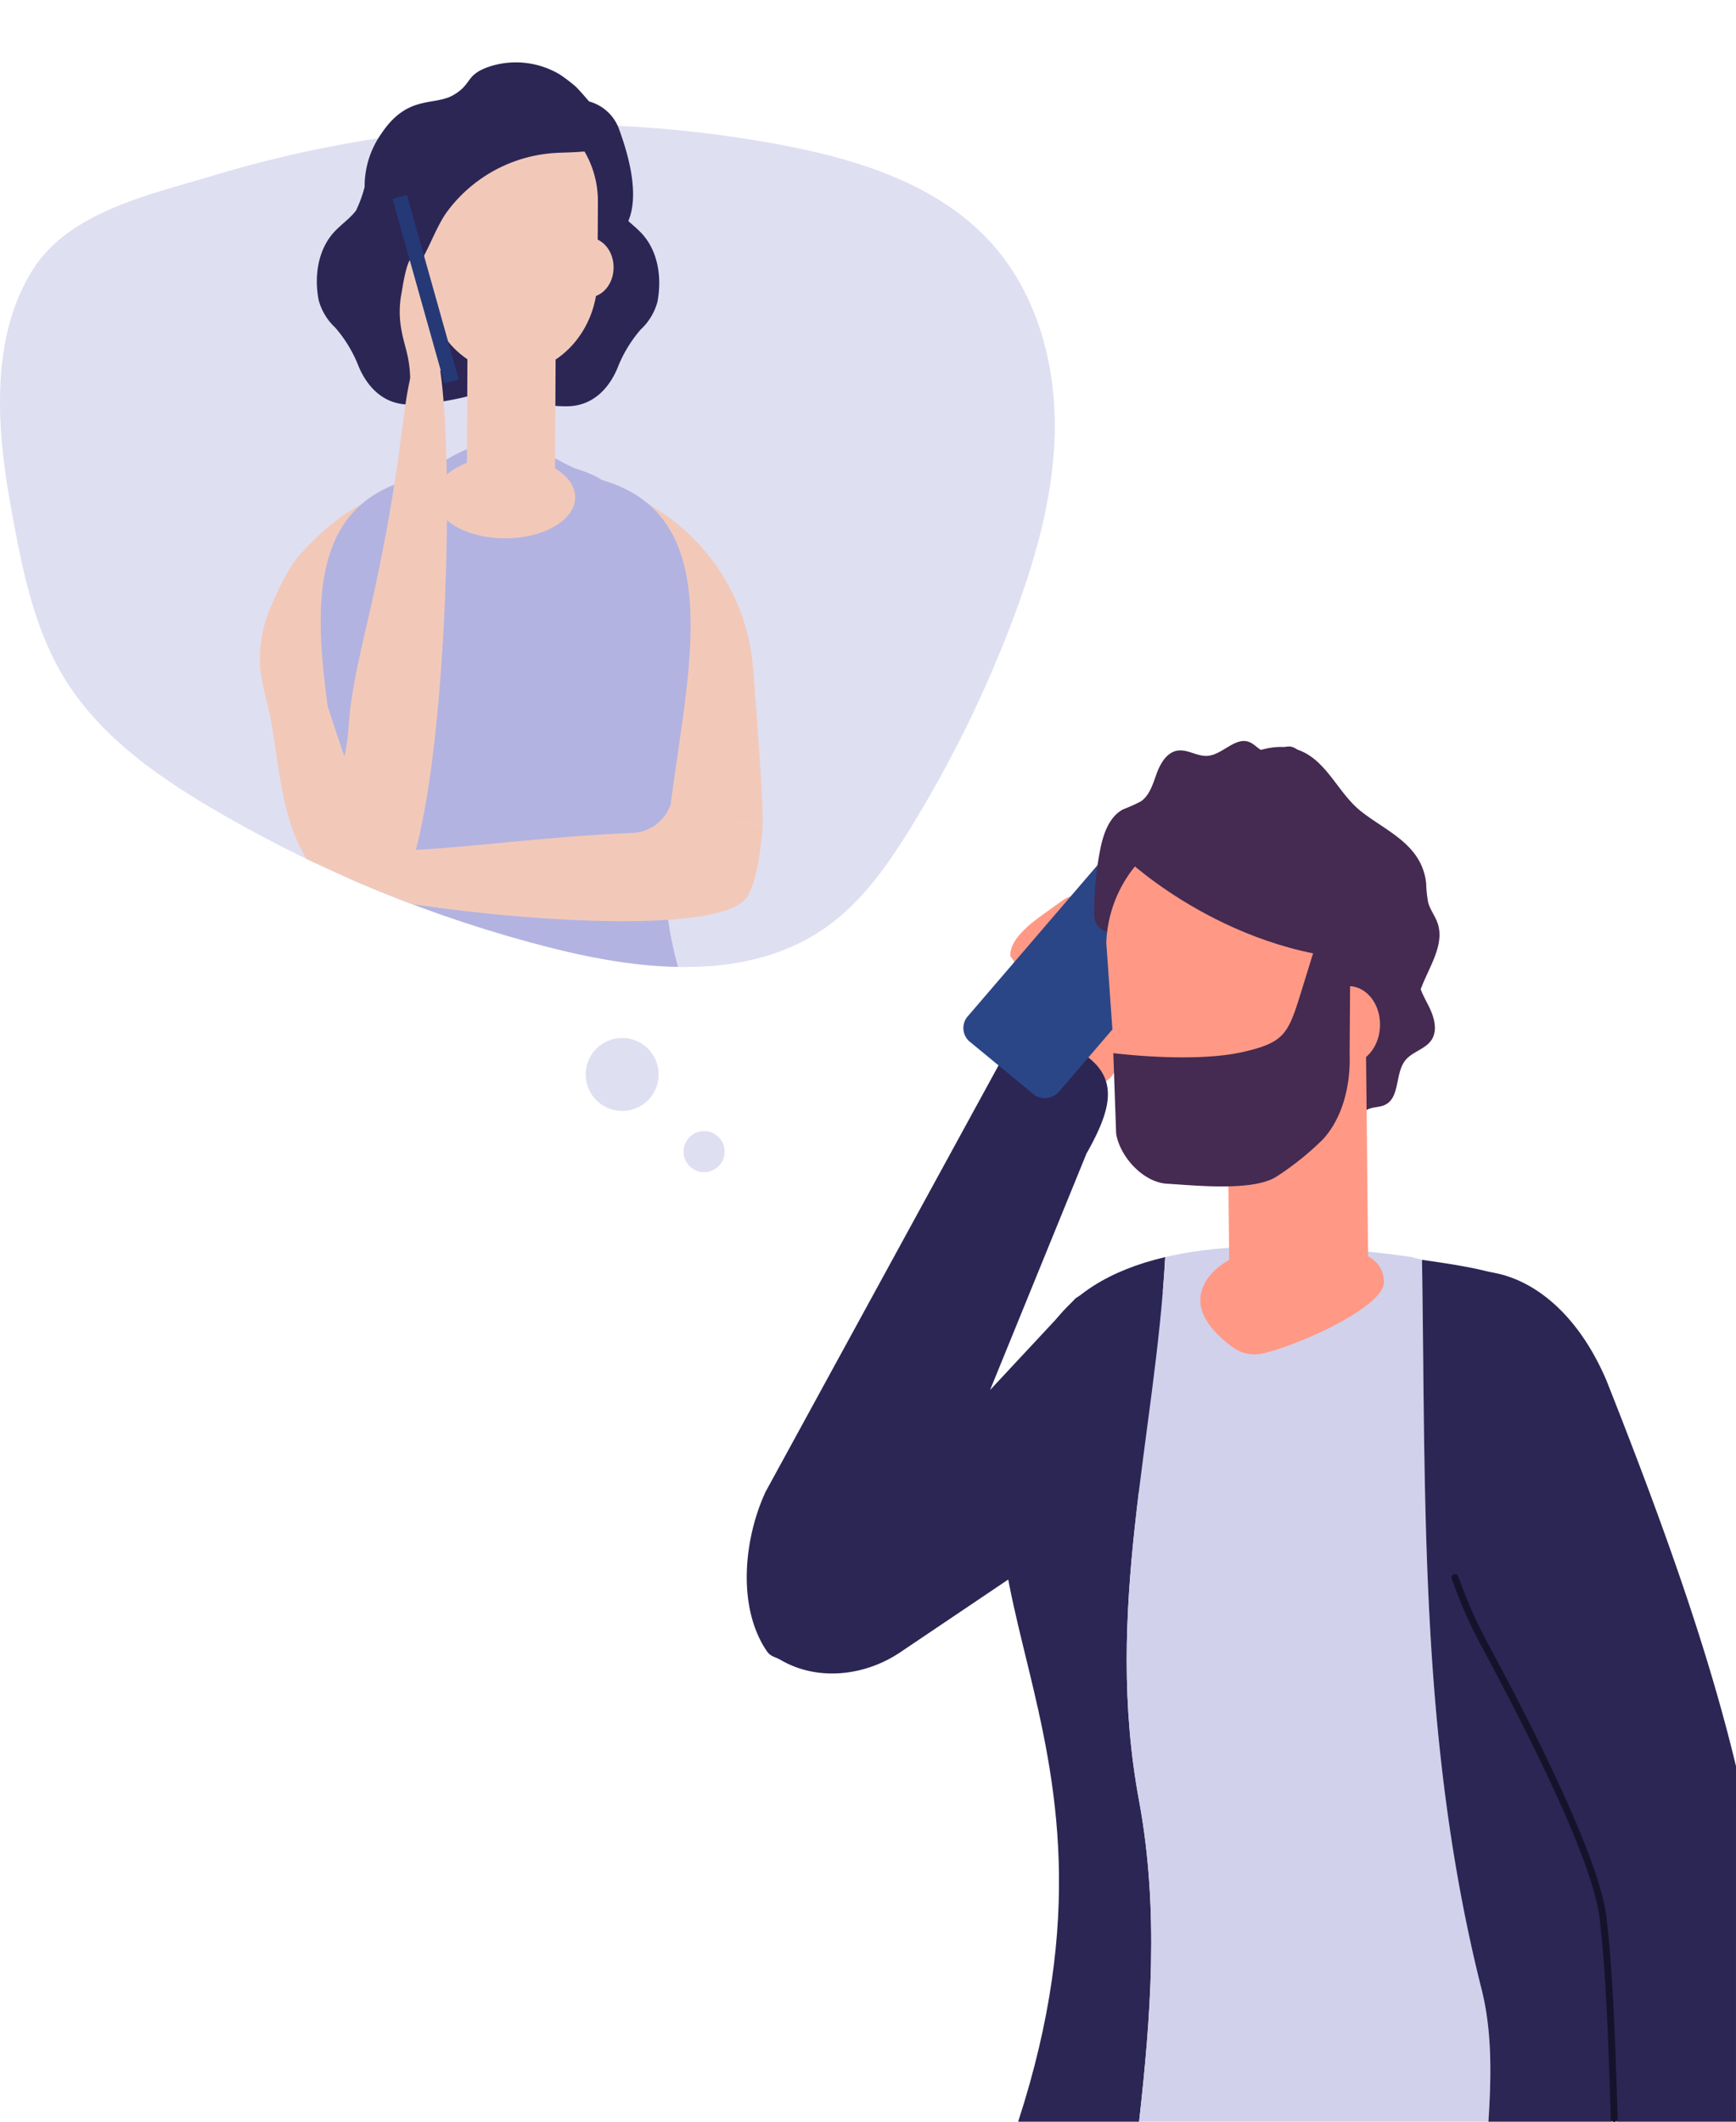 <?xml version="1.0" encoding="UTF-8"?> <svg xmlns="http://www.w3.org/2000/svg" xmlns:xlink="http://www.w3.org/1999/xlink" width="223.864" height="273.555" viewBox="0 0 223.864 273.555"><defs><style>.a{fill:#b2c3eb;}.b,.e{fill:#b3b3e1;}.b{opacity:0.42;}.c{clip-path:url(#a);}.d{fill:#f2c9b9;}.f{fill:#2c2655;}.g{fill:#253977;}.h{fill:#ff9985;}.i{fill:#2b4687;}.j{fill:#d1d1ec;}.k{fill:#15132b;}.l{fill:#452a51;}.m{fill:#ffb288;}</style><clipPath id="a"><path class="a" d="M799.463,221.515c10.1,1.9,20.57,5.149,27.406,12.821,5.681,6.375,8.133,15.167,8.068,23.707s-2.453,16.9-5.476,24.886a156.747,156.747,0,0,1-13.03,26.542c-2.995,4.875-6.359,9.691-11.039,12.983-9.983,7.021-23.524,5.623-35.356,2.629a167.479,167.479,0,0,1-43.394-17.762c-7.489-4.38-14.851-9.564-19.39-16.957-4.075-6.637-5.543-14.5-6.936-22.161-1.787-9.83-2.8-21.926,3-30.807,4.756-7.283,15.209-9.5,23.055-11.865,12-3.615,23.1-21.978,35.865-22.634C774.066,202.288,787.572,219.281,799.463,221.515Z" transform="translate(-698.92 -202.88)"></path></clipPath></defs><g transform="translate(0 0)"><g transform="translate(0 16.032)"><path class="b" d="M799.463,225.5c10.1,1.9,20.57,5.149,27.406,12.821,5.681,6.375,8.133,15.167,8.068,23.707s-2.453,16.9-5.476,24.886a156.748,156.748,0,0,1-13.03,26.542c-2.995,4.875-6.359,9.691-11.039,12.983-9.983,7.021-23.524,5.623-35.356,2.629A167.478,167.478,0,0,1,726.643,311.3c-7.489-4.38-14.851-9.564-19.39-16.957-4.075-6.637-5.543-14.5-6.936-22.161-1.787-9.83-2.8-21.926,3-30.807,4.756-7.283,15.209-9.5,23.055-11.865A155.275,155.275,0,0,1,799.463,225.5Z" transform="translate(-698.92 -222.894)"></path><path class="b" d="M746.587,653.72a4.7,4.7,0,1,0,4.7-4.7A4.7,4.7,0,0,0,746.587,653.72Z" transform="translate(-671.056 -531.235)"></path><circle class="b" cx="2.648" cy="2.648" r="2.648" transform="translate(88.148 129.783)"></circle></g><g class="c" transform="translate(0)"><g transform="translate(33.487 8.036)"><path class="d" d="M309.271,898.188l-2.361-1.451c-.931,4.188,5.025,36.316,4.284,39.341-.037.152-.129.275-.179.422l12.088,2.786c.164-2.047-.535-11.881-1.209-20.454A26.679,26.679,0,0,0,309.271,898.188Z" transform="translate(-258.261 -840.699)"></path><path class="d" d="M603.3,904.043v22.891l1.639,1.046c4.045-8.971,10.361-22.752,10.353-23.153l.681-6.535C613.265,895.705,607.626,899.41,603.3,904.043Z" transform="translate(-597.468 -841.293)"></path><path class="e" d="M341.139,922.152c-.772,10.989-5.7,18.427-8.817,29.17h58.365c-3-10.744-7.743-18.181-8.515-29.17-1.237-17.605,12.02-47.509-7.777-53.608-5.086-1.566-13.473-4.634-23.038-1.29-1,.352-1.867.983-2.866,1.29C328.694,874.643,342.376,904.547,341.139,922.152Z" transform="translate(-329.81 -814.56)"></path><path class="e" d="M415.362,893.978h15.249a8.624,8.624,0,0,0,8.575-7.5c1.634-12.819,5.561-28-6.458-31.705-3.878-1.194-8.314-6.838-17.555-1a9.334,9.334,0,0,1-2.221,1c-12.015,3.709-7.874,18.9-6.158,31.725A8.632,8.632,0,0,0,415.362,893.978Z" transform="translate(-391.561 -802.262)"></path><path class="d" d="M479.519,868.416c0,2.923-4.044,5.292-9.033,5.292s-9.034-2.369-9.034-5.292,4.045-5.292,9.034-5.292S479.519,865.494,479.519,868.416Z" transform="translate(-438.833 -812.342)"></path><g transform="translate(7.372)"><path class="f" d="M452.721,547.1a5.711,5.711,0,0,0-3.908-3.7c-.556-.634-1.1-1.285-1.692-1.883a20.753,20.753,0,0,0-2.093-1.6,11.07,11.07,0,0,0-8.891-1.073c-3.353,1.079-2.286,2.23-4.789,3.707-2.549,1.5-5.933-.115-9.359,5.039a11.81,11.81,0,0,0-2.127,6.834,16.518,16.518,0,0,1-1.111,3.04c-.81,1.07-1.969,1.822-2.867,2.819-2.065,2.292-2.531,5.681-1.954,8.712a7.53,7.53,0,0,0,2.15,3.566,17.028,17.028,0,0,1,3.013,5c1.1,2.618,3.12,4.755,6.181,4.9,3.943.193,14.983-2,15.936-5.545.545-2.027-7.179-4.345-5.829-6.02,1.514-1.879,4.6-2.278,5.955-4.26,1.514-2.217.1-5.113.367-7.723.325-3.183,2.175-4.789,4.412-6.756a5.813,5.813,0,0,1,1.5-.917c1.722-.662,1.043,10.385,3.172,10.364C450.789,561.613,457.6,560.526,452.721,547.1Z" transform="translate(-413.702 -538.355)"></path><path class="f" d="M419.163,588.133c-.9-1-2.057-1.749-2.867-2.819a16.519,16.519,0,0,1-1.111-3.04,11.811,11.811,0,0,0-2.127-6.834c-2.538-3.818-5.052-3.92-7.221-4.327a11.709,11.709,0,0,1-11.679,8.3c-.392,0-.765-.028-1.138-.056a14.348,14.348,0,0,1-.883,4.01,7.342,7.342,0,0,1,1.207,3.408c.267,2.61-1.146,5.506.367,7.722,1.353,1.981,4.441,2.381,5.955,4.26,1.35,1.675-6.374,3.993-5.829,6.02.952,3.541,11.992,5.737,15.935,5.545,3.06-.149,5.085-2.287,6.181-4.9a17.028,17.028,0,0,1,3.013-5,7.533,7.533,0,0,0,2.15-3.566C421.694,593.814,421.228,590.425,419.163,588.133Z" transform="translate(-377.193 -565.991)"></path><g transform="translate(14.09 8.455)"><path class="d" d="M460.66,592.43a12.669,12.669,0,0,1,4.2,9.575l-.048,9.846c-.033,6.727-5.034,12.206-11.113,12.176s-11.026-5.557-10.994-12.284l.046-9.521Z" transform="translate(-442.709 -592.43)"></path></g><g transform="translate(19.33 26.718)"><path class="d" d="M479.207,741.149l7.581.037c1.042.005,1.9-1.157,1.908-2.582l.13-26.739c.007-1.425-.841-2.6-1.883-2.6l-7.581-.037c-1.043,0-1.9,1.157-1.908,2.582l-.13,26.738C477.317,739.974,478.164,741.144,479.207,741.149Z" transform="translate(-477.324 -709.228)"></path></g><g transform="translate(10.628 22.616)"><path class="d" d="M569.071,682.99c-1.756-.009-3.188,1.7-3.2,3.815s1.4,3.837,3.161,3.845,3.188-1.7,3.2-3.815S570.827,683,569.071,682.99Z" transform="translate(-565.873 -682.99)"></path></g><g transform="translate(31.905 22.616)"><path class="d" d="M433,682.99c-1.756-.009-3.188,1.7-3.2,3.815s1.4,3.837,3.161,3.845,3.187-1.7,3.2-3.815S434.754,683,433,682.99Z" transform="translate(-429.8 -682.99)"></path></g><path class="f" d="M448.6,580.145c-1.455,2.209-2.236,4.824-3.743,7a12.277,12.277,0,0,1-3.711,3.491c-1.946,1.178-4.652,1.7-6.346.175-1.547-1.392-1.54-3.89-.8-5.847,1.537-4.069,5.457-6.764,7.357-10.673,1.386-2.851,1.791-4.2,4.339-6.054,1.577-1.149,3.646-3.587,5.586-3.48a44.921,44.921,0,0,1,6.924,1.112l4.993,1.071a1.232,1.232,0,0,1,.542.211,1.262,1.262,0,0,1,.327.56c.295.8,5.827,2.733,5.608,3.563-.245.931-5.809.963-6.59,1.014A18.758,18.758,0,0,0,448.6,580.145Z" transform="translate(-431.998 -560.623)"></path></g><path class="d" d="M347.634,1151.11a5.4,5.4,0,0,1-4.82,3.531c-14.385.616-24.458,2.515-35.595,2.383-.09,0-.165.006-.255.006v5.509c17,3.383,47.243,5.577,50.567.374,1.178-1.848,1.7-5.232,2.009-9.029Z" transform="translate(-294.698 -1055.297)"></path><path class="d" d="M582.012,767.593c-2.844,6.537-1.3,11.972-7.074,36.553-2.735,11.858-1.609,10.744-2.611,15.893-.132-.131-1.356-3.841-2.97-8.825l-2.154-.172V832.8a13.732,13.732,0,0,0,.651,1.726c2.421,5.026,9.2,5.926,12.225,1.283a7.828,7.828,0,0,0,.893-1.872C586.892,815.57,586.815,756.549,582.012,767.593Z" transform="translate(-561.371 -730.596)"></path><path class="d" d="M571.2,707.51c.21,1.168.591,2.3.823,3.465.7,3.52.016,7.157-.772,10.659.288,0,.576-.026.865-.03h3.553a35.871,35.871,0,0,0,.152-6.986,2.586,2.586,0,0,1,.458-2.056c.043-.041.1-.082.157-.056s.011.136-.035.1a31.616,31.616,0,0,0-1.952-8.563c-.614-1.612-1.3-4.568-1.757-6.22-.928.6-1.335,4.013-1.545,5.053A12.71,12.71,0,0,0,571.2,707.51Z" transform="translate(-552.899 -672.887)"></path><path class="g" d="M566.074,671.592l-1.595.448a.133.133,0,0,1-.164-.092l-6.615-23.52a.133.133,0,0,1,.092-.164l1.595-.448a.133.133,0,0,1,.164.092l6.615,23.52A.133.133,0,0,1,566.074,671.592Z" transform="translate(-540.534 -630.696)"></path><path class="d" d="M676.718,946.214a16.986,16.986,0,0,0-1.506,8.6,40.318,40.318,0,0,0,.965,4.52c.847,3.654,1.141,7.415,1.882,11.092s1.887,7.461,4.343,10.3V939.789c0,.4-1.258-.683-1.3-.737C679.2,940.738,677.72,943.9,676.718,946.214Z" transform="translate(-675.126 -876.398)"></path></g></g></g><g transform="translate(96.296 95.528)"><g transform="translate(0 12.523)"><path class="h" d="M1022.057,309.549l2.7-1.943a3.286,3.286,0,0,1,4.587.75l.71.977a8.624,8.624,0,0,1,1.554,6.283l-.672,4.708a1.041,1.041,0,0,0,1.725.935l5.462-4.981.3.4c1.422,1.707.521,3.622-1.22,4.991l-5.536,7.087a2.622,2.622,0,0,1-1.191,2.072l-2.44,1.53-.105.065c-4.612,2.79-10.312-1.617-9.435-6.989l1.1-6.723a7.7,7.7,0,0,0-1.577-3.906C1017.872,312.754,1020.4,310.741,1022.057,309.549Z" transform="translate(-984.023 -299.583)"></path><g transform="translate(0 25.59)"><path class="f" d="M863.568,470.134c-3.814-5.684-2.914-14.464-.112-20.492l30.526-55.855c3.2-5.682,9.789-.99,9.8-.985,5.581,3.246,4.233,7.592,1.044,13.263L892.4,436.532l11-11.8c5.367-3.619,14.384-1.361,17.966,4.085a11.946,11.946,0,0,1-3.265,16.415l-37.241,25.082c-4.662,3.15-10.751,3.757-15.439,1.031C864.611,470.879,864.11,470.941,863.568,470.134Z" transform="translate(-861.022 -390.976)"></path></g><path class="i" d="M1012.831,273.252l8.373,6.9a2.314,2.314,0,0,1,.069,3.3l-18.8,21.9a2.43,2.43,0,0,1-3.335.5l-8.373-6.9a2.313,2.313,0,0,1-.069-3.3l18.8-21.9A2.43,2.43,0,0,1,1012.831,273.252Z" transform="translate(-962.102 -272.79)"></path></g><path class="f" d="M1013.982,633.705h15.6c1.508-13.552,2.586-27.19.024-41.238-4.656-24.824,2.07-46.951,3.342-70.228-7.131,1.673-12.447,4.9-15.423,10.038C999.039,564.186,1031.223,580.789,1013.982,633.705Z" transform="translate(-978.986 -455.707)"></path><path class="j" d="M1088.909,628.615h45.049c.378-5.976.493-11.8-.958-17.372-7.993-31.955-7.108-62.559-7.609-93.74-.448-.119-.9-.24-1.369-.369-12.529-1.767-23.387-1.945-31.749.016-1.272,23.277-8,45.4-3.342,70.228C1091.493,601.425,1090.416,615.064,1088.909,628.615Z" transform="translate(-1038.314 -450.616)"></path><path class="f" d="M1271.755,634.982h15.912a398.119,398.119,0,0,0,3.516-55.788,140.774,140.774,0,0,0-3.09-28.172,38.368,38.368,0,0,0-2.36-7.481c-6.924-16.41-6.726-17.434-22.544-19.672.5,31.182-.384,61.785,7.609,93.74C1272.25,623.178,1272.134,629.005,1271.755,634.982Z" transform="translate(-1176.113 -456.983)"></path><path class="f" d="M1306.287,594.453c-3.527-14.669-9.031-30.359-16.7-49.715-3.981-9.332-10.285-13.69-16-14.088a5.113,5.113,0,0,0-5.235,3.925,61.949,61.949,0,0,0,5.439,44.14c7.055,13.1,14.534,28.366,15.279,35.3.851,7.183,1.51,16.694,1.814,26.271h15.4Z" transform="translate(-1178.719 -462.287)"></path><g transform="translate(90.886 107.397)"><path class="k" d="M1301.757,781.6a.449.449,0,0,1-.449-.435l-.013-.417c-.3-9.39-.581-18.26-1.417-25.32-.763-7.092-8.7-23.021-15.23-35.137a60.765,60.765,0,0,1-3.842-8.724.448.448,0,0,1,.847-.3,59.925,59.925,0,0,0,3.786,8.595c6.564,12.186,14.552,28.231,15.331,35.462.841,7.094,1.124,15.982,1.423,25.393l.013.417a.449.449,0,0,1-.435.463Z" transform="translate(-1280.78 -710.969)"></path></g><path class="h" d="M1154.845,519.572c0,3.191-11.188,8.245-15.781,9.2a4.626,4.626,0,0,1-3.669-.786c-1.777-1.287-4.23-3.525-4.23-6.07,0-3.99,5.364-7.225,11.98-7.225S1154.845,515.582,1154.845,519.572Z" transform="translate(-1072.674 -449.794)"></path><g transform="translate(44.811 0)"><path class="l" d="M1208.787,284.8c1.312,1.831,2.52,4.067,1.954,6.257a25.078,25.078,0,0,0-.883,2.631c-.215,1.512.645,2.935,1.331,4.3s1.2,3.071.379,4.349c-.788,1.22-2.481,1.516-3.388,2.648-1.344,1.677-.674,4.765-2.584,5.723-.791.4-1.8.242-2.521.757-1.01.721-.95,2.364-1.9,3.167a2.284,2.284,0,0,1-2.672-.015,5.493,5.493,0,0,1-1.741-2.26,7.518,7.518,0,0,1-.843-5.316c.614-2.069,2.53-3.4,3.872-5.082a8.812,8.812,0,0,0,1.046-9.622c-.566-.974-1.348-1.8-1.958-2.748a4.369,4.369,0,0,1-.811-3.2,8.238,8.238,0,0,1,1.509-2.636,2.967,2.967,0,0,0,.518-2.874c-.219-.428-.609-.75-.814-1.185a1.715,1.715,0,0,1,1.581-2.341c1.089-.138,1.605.415,2.348,1.118A44.371,44.371,0,0,1,1208.787,284.8Z" transform="translate(-1168.062 -263.821)"></path><path class="l" d="M1068.742,228.995c.4-2.037,1.143-4.252,2.954-5.225a22.334,22.334,0,0,0,2.3-1.03c1.141-.792,1.554-2.265,2.034-3.58s1.3-2.733,2.662-2.962c1.3-.219,2.551.757,3.868.675,1.952-.121,3.593-2.5,5.417-1.785.756.3,1.279,1.082,2.071,1.256,1.108.244,2.165-.818,3.288-.668a2.139,2.139,0,0,1,1.651,1.839,5.111,5.111,0,0,1-.424,2.6,6.8,6.8,0,0,1-3.018,3.881c-1.76.865-3.839.382-5.791.5a7.9,7.9,0,0,0-7.06,5.262c-.3.993-.363,2.042-.614,3.048a3.972,3.972,0,0,1-1.626,2.542,7.34,7.34,0,0,1-2.693.6,2.654,2.654,0,0,0-2.236,1.431c-.149.416-.121.883-.284,1.294a1.543,1.543,0,0,1-2.542.372c-.769-.661-.72-1.358-.714-2.3A41.453,41.453,0,0,1,1068.742,228.995Z" transform="translate(-1067.983 -214.954)"></path><path class="l" d="M1207.273,338.726a16.953,16.953,0,0,1-3.429,5.663,11.782,11.782,0,0,1-3.01-8.328c1.039-.714,1.814-2.454,1.888-4.516.1-2.738-1.077-5-2.625-5.05a1.186,1.186,0,0,0-.335.108l10.784-9.07C1211.581,322.415,1210.971,329.213,1207.273,338.726Z" transform="translate(-1171.229 -295.323)"></path><g transform="translate(28.624 31.597)"><path class="h" d="M1204.472,360.885c2.271.08,4.035,2.393,3.94,5.168s-2.013,4.958-4.284,4.878-4.035-2.394-3.94-5.168S1202.2,360.805,1204.472,360.885Z" transform="translate(-1200.184 -360.883)"></path></g><g transform="translate(1.555 13.508)"><path class="h" d="M1081.6,277.339a16.478,16.478,0,0,0-6.432,12.519l.946,13.427c-.307,8.963,6.564,16.163,12.248,15.854,8.571-.466,17.242-6.1,17.549-15.065l.434-12.686Z" transform="translate(-1075.167 -277.339)"></path></g><g transform="translate(17.131 37.406)"><path class="h" d="M1165.309,418.963l-.287-28.167a3.062,3.062,0,0,0-3.018-3.084l-11.945.126a3.063,3.063,0,0,0-2.955,3.146l.285,27.979Z" transform="translate(-1147.104 -387.712)"></path></g><path class="m" d="M1108.854,269.2s7.2-3.96,17.428-.749l-4.064,3.249Z" transform="translate(-1100.005 -255.882)"></path><path class="l" d="M1086.979,265.3s13.753,13.1,32.7,13.07l.261-11.025-26.353-7.512Z" transform="translate(-1082.866 -250.118)"></path><path class="l" d="M1109.9,322.95l-.086,12.276c.146,3.921-.815,8.229-3.456,11.1a36.963,36.963,0,0,1-6.085,4.86c-3.128,1.882-10.773,1.026-14.011.848-3.021-.166-6.075-3.446-6.557-6.475l-.364-10.36s10.291,1.324,16.756-.158c5.28-1.209,5.787-2.312,7.409-7.548l3.228-10.42Z" transform="translate(-1076.882 -294.96)"></path><path class="l" d="M1149.339,236.083a15.438,15.438,0,0,0,.256,2.463c.268.967.919,1.765,1.233,2.716,1.415,4.273-4.328,8.9-2.277,12.862-1.625-.233-2.629-2.032-3.078-3.724s-.624-3.548-1.637-4.93c-1.522-2.077-4.352-2.349-6.378-3.853-1.755-1.3-2.868-3.51-4.784-4.522-2.143-1.132-4.82-.511-6.952-1.665-1.427-.772-2.549-2.307-4.138-2.489a20.411,20.411,0,0,1-2.242-.018c-5.287-1.209.585-8.909,2.4-10.494,2.658-2.315,6.87-4.584,10.39-3.761,4.19.981,5.608,5.564,8.749,8.08C1144.159,229.37,1148.788,231.031,1149.339,236.083Z" transform="translate(-1106.534 -217.728)"></path></g></g></svg> 